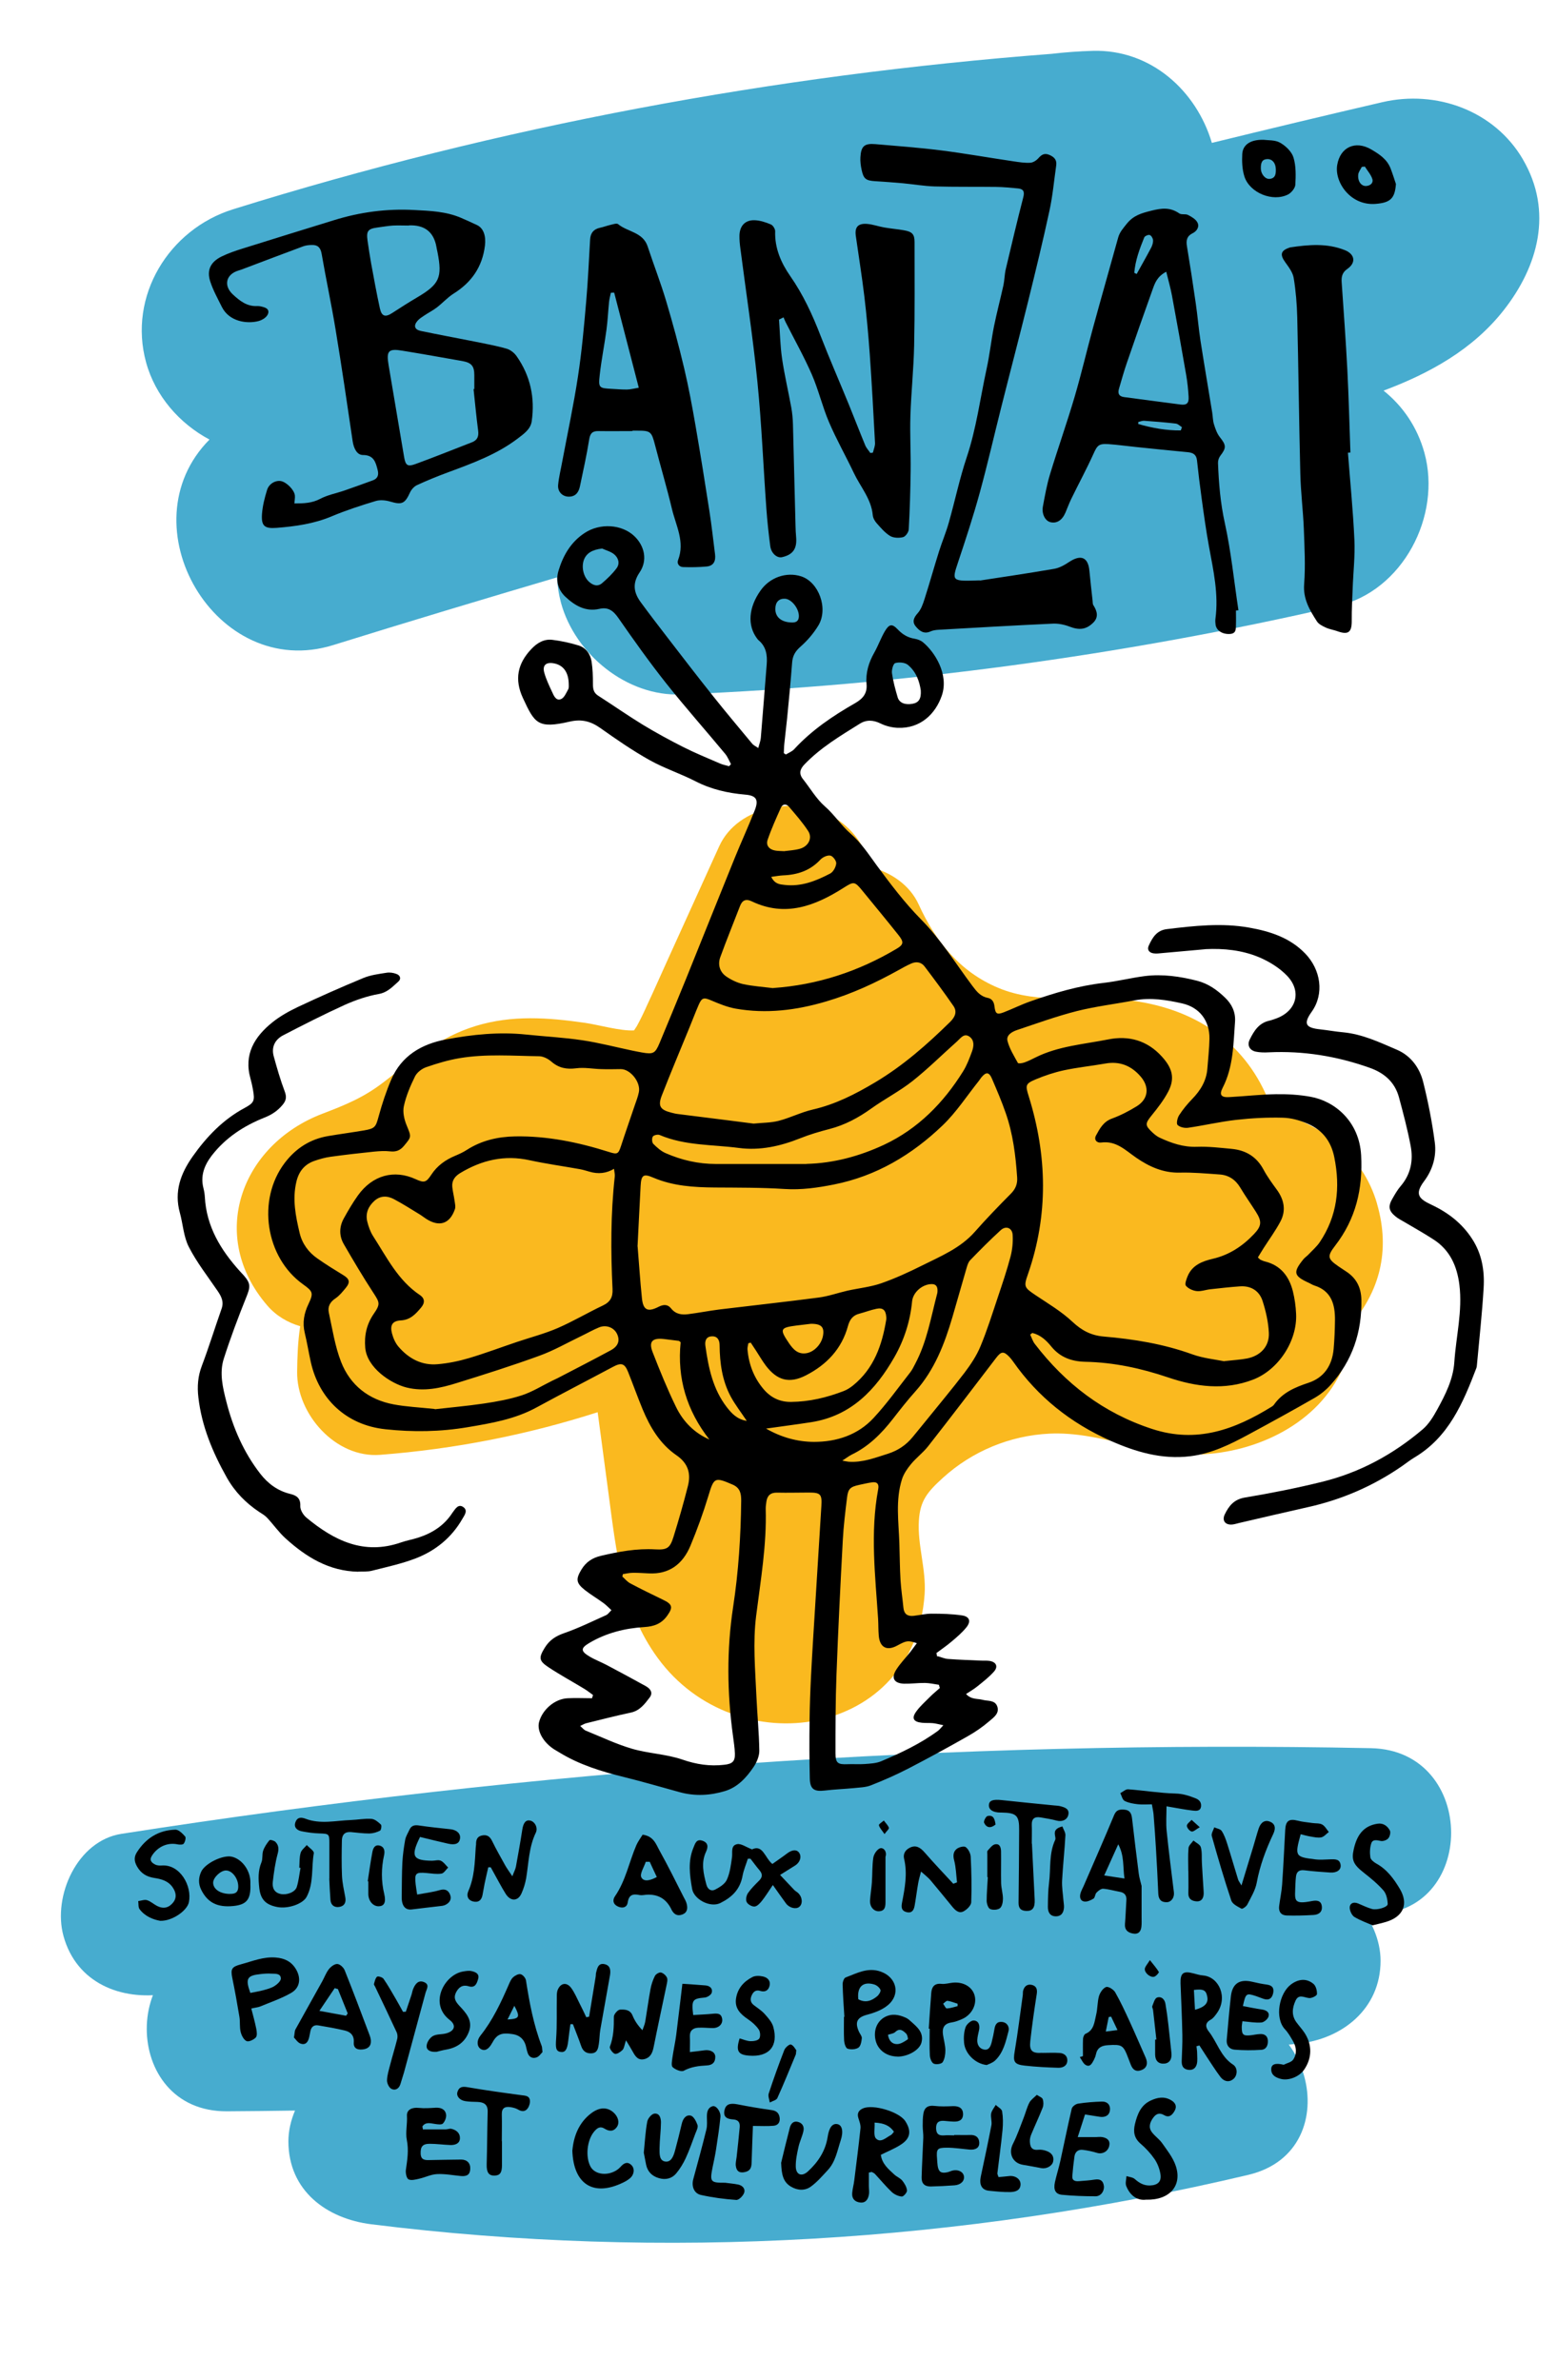 <?xml version="1.0" encoding="UTF-8"?>
<svg xmlns="http://www.w3.org/2000/svg" viewBox="0 0 187.44 286.52">
  <defs>
    <style>
      .cls-1 {
        fill: #47accf;
      }

      .cls-2 {
        fill: #fab91f;
      }
    </style>
  </defs>
  <g id="Calque_2">
    <path class="cls-1" d="M183.34,19.19c-3.44-5.88-10.43-8.4-16.93-6.89-6.85,1.59-13.69,3.23-20.52,4.9-1.85-6.26-7.33-11.27-14.32-11.08-1.69.05-3.34.17-4.96.36-33.43,2.56-66.53,8.72-98.55,18.71-7.73,2.41-12.67,10.45-10.47,18.44,1.1,4.01,4,7.35,7.63,9.28-10.19,10.28.75,29.14,14.89,24.74,8.96-2.79,17.94-5.49,26.94-8.15.06,1.01.21,2.04.49,3.08,1.69,6.16,7.92,11.28,14.46,11.01,26.58-1.09,53.09-4.66,79.01-10.64,7.89-1.82,12.55-10.87,10.47-18.44-.86-3.12-2.62-5.65-4.92-7.49,5.53-2.07,10.72-4.93,14.44-9.65,4.19-5.32,5.99-11.93,2.34-18.17Z"/>
    <path class="cls-1" d="M165.06,210.43c-50.37-1.02-100.67,2.54-150.44,10.31-5.34.83-8.29,7.51-6.98,12.29,1.56,5.69,6.94,7.81,12.29,6.98,47.98-7.49,96.58-10.58,145.12-9.6,12.86.26,12.86-19.72,0-19.98Z"/>
    <path class="cls-1" d="M156.21,226.03c-42.93,4.29-85.72,7.87-128.89,8.13-12.86.08-12.88,20.06,0,19.98,43.17-.26,85.96-3.84,128.89-8.13,5.37-.54,9.99-4.21,9.99-9.99,0-4.99-4.59-10.53-9.99-9.99Z"/>
    <path class="cls-1" d="M144.96,242.52c-32.87,7.79-66.74,9.42-100.25,5.24-5.36-.67-9.99,5.07-9.99,9.99,0,5.96,4.61,9.32,9.99,9.99,35.24,4.39,71.02,2.23,105.57-5.95,12.51-2.96,7.21-22.24-5.31-19.27Z"/>
    <path class="cls-2" d="M165.78,144.9c-1.78-6.15-6.86-9.61-12.64-11.21-.22-.7-.48-1.39-.8-2.08-3.11-6.79-9.22-10.36-16.47-11.21-5.21-.61-10.74.59-15.7-1.49-4.62-1.94-7.55-5.59-9.57-10.03-1.07-2.35-3.33-3.88-5.86-4.53-.56-2.43-2.01-4.6-4.49-6.06-4.29-2.51-11.43-1.35-13.67,3.58-2.1,4.62-4.19,9.24-6.29,13.86-.79,1.73-1.55,3.48-2.36,5.2-.39.88-.8,1.74-1.26,2.58-.13.2-.24.37-.34.52-1.6.1-4.26-.67-5.91-.91-4.46-.64-8.77-.96-13.16.38-4.34,1.33-7.52,4.03-11.05,6.74-2.43,1.87-4.55,2.73-7.42,3.83-9.81,3.76-13.81,14.74-6.61,23.08,1.07,1.24,2.46,2.05,3.96,2.49-.29,1.84-.35,3.79-.37,5.49-.06,5.09,4.64,10.41,9.99,9.99,9.06-.7,17.73-2.42,26.19-5.13.43,3.27.87,6.54,1.31,9.81.93,6.99,1.63,13.94,5.94,19.8,9.45,12.89,30.94,9.61,32.11-7.72.2-2.98-.88-5.93-.69-8.86.15-2.39,1.02-3.43,2.9-5.14,3.51-3.19,8.06-5.08,12.8-5.31,6.1-.3,11.82,2.7,17.97,2.51,7-.21,14.49-3.75,17.38-10.45.72-1.66,1.08-3.5,1.07-5.3,3.18-3.79,4.73-8.6,3.03-14.44Z"/>
  </g>
  <g id="Calque_1">
    <path d="M112.92,199.37c.4.11.8.29,1.2.32,1.31.1,2.63.14,3.95.2.36.02.73-.02,1.08.04.78.13,1.04.68.51,1.28-.6.68-1.33,1.24-2.04,1.81-.38.31-.82.56-1.32.89.64.7,1.38.53,1.99.7.63.17,1.47,0,1.76.78.31.85-.44,1.35-.94,1.78-.81.7-1.71,1.32-2.64,1.84-2.32,1.32-4.67,2.6-7.04,3.83-1.49.77-3.02,1.45-4.58,2.06-.65.26-1.41.26-2.12.34-1.15.11-2.3.15-3.45.29-1.25.15-1.76-.16-1.79-1.43-.06-2.32-.06-4.63-.03-6.95.02-1.84.09-3.68.18-5.51.15-2.91.34-5.83.52-8.74.24-3.87.48-7.74.72-11.61.09-1.42-.09-1.63-1.49-1.63-1.28,0-2.56.04-3.84.01-.79-.02-1.19.36-1.29,1.1-.04.28-.08.56-.08.83.13,4.34-.61,8.61-1.15,12.89-.41,3.25-.11,6.46.03,9.69.1,2.19.32,4.38.35,6.57,0,.66-.32,1.4-.7,1.96-.86,1.27-1.91,2.42-3.43,2.88-1.78.54-3.61.64-5.44.14-2.23-.61-4.46-1.27-6.7-1.82-2.73-.67-5.4-1.49-7.81-2.97-.2-.13-.42-.24-.62-.37-1.32-.85-2.08-2.22-1.82-3.26.39-1.52,1.9-2.82,3.45-2.89.98-.05,1.95,0,2.93,0,.04-.13.08-.26.12-.39-.35-.25-.69-.53-1.06-.75-1.43-.87-2.91-1.67-4.31-2.6-1.18-.78-1.17-1.16-.42-2.37.56-.9,1.31-1.38,2.32-1.73,1.73-.6,3.39-1.42,5.06-2.17.2-.09.34-.31.63-.59-.35-.32-.63-.62-.96-.86-.74-.54-1.54-1.01-2.26-1.58-1.05-.84-1.08-1.31-.4-2.44.55-.92,1.33-1.43,2.37-1.67,2.15-.5,4.29-.9,6.52-.77,1.44.08,1.78-.16,2.2-1.51.63-2.02,1.21-4.05,1.73-6.1.39-1.52.04-2.75-1.39-3.73-1.96-1.35-3.16-3.36-4.06-5.53-.61-1.48-1.15-2.99-1.74-4.47-.42-1.06-.82-1.17-1.83-.63-3.07,1.64-6.16,3.23-9.21,4.89-2.58,1.41-5.41,1.89-8.26,2.37-3.3.56-6.59.61-9.92.25-4.78-.51-8-3.7-8.98-8.07-.26-1.17-.45-2.36-.73-3.52-.3-1.23-.09-2.37.45-3.49.62-1.31.54-1.51-.65-2.36-4.54-3.24-5.58-10.17-2.22-14.61,1.34-1.77,3.08-2.89,5.28-3.25,1.42-.24,2.85-.43,4.27-.67,1.35-.23,1.42-.43,1.77-1.71.41-1.5.9-2.99,1.51-4.41,1.23-2.87,3.65-4.28,6.58-4.83,3.19-.6,6.41-.93,9.66-.59,2.26.24,4.54.35,6.78.69,2.01.3,3.99.82,5.99,1.24.39.08.78.16,1.18.23,1.35.24,1.59.11,2.11-1.13,1.07-2.58,2.15-5.17,3.2-7.76,1.96-4.85,3.9-9.72,5.87-14.57.77-1.89,1.62-3.74,2.37-5.64.53-1.32.23-1.83-1.13-1.94-2.09-.18-4.08-.63-5.97-1.6-1.81-.93-3.78-1.57-5.55-2.56-2.05-1.15-3.99-2.49-5.91-3.85-1.16-.82-2.26-1.11-3.69-.78-3.85.89-4.22.22-5.63-2.82-1.06-2.27-.65-4.17,1.01-5.92.7-.74,1.53-1.23,2.54-1.1,1.06.13,2.12.36,3.13.67.9.28,1.44,1.04,1.58,1.96.13.86.16,1.74.16,2.62,0,.59.04,1.08.6,1.45,1.81,1.16,3.58,2.4,5.41,3.52,1.57.95,3.18,1.83,4.82,2.66,1.46.74,2.98,1.36,4.48,2.01.34.15.72.21,1.08.32.08-.08.15-.17.23-.25-.23-.42-.4-.88-.7-1.24-2.35-2.83-4.79-5.58-7.08-8.46-2.03-2.56-3.93-5.23-5.79-7.91-.61-.87-1.22-1.32-2.27-1.08-1.68.38-2.97-.4-4.11-1.47-.88-.83-1.16-1.95-.82-3.1.55-1.84,1.48-3.46,3.13-4.55,1.86-1.24,4.5-1.07,6.01.37,1.23,1.18,1.61,2.91.63,4.36-.91,1.34-.7,2.46.15,3.61,1.04,1.42,2.11,2.81,3.18,4.2,1.83,2.37,3.65,4.75,5.52,7.09,1.54,1.94,3.14,3.83,4.72,5.74.14.17.37.26.71.5.13-.49.28-.85.31-1.22.25-2.95.47-5.9.71-8.85.09-1.13-.07-2.16-1.01-2.93-.06-.05-.1-.12-.15-.18-1.19-1.58-1.03-3.74.43-5.79,1.11-1.57,3.1-2.26,4.86-1.7,2.14.68,3.32,3.88,2.09,5.92-.57.94-1.32,1.82-2.15,2.55-.63.55-.95,1.1-1.01,1.92-.17,2.23-.38,4.46-.6,6.68-.1,1.03-.24,2.06-.34,3.1-.04.37-.04.75-.06,1.12.08.05.17.11.25.16.34-.21.75-.36,1.01-.65,2.11-2.29,4.66-4.01,7.34-5.54.92-.53,1.46-1.17,1.36-2.29-.12-1.36.26-2.6.93-3.78.47-.83.79-1.75,1.27-2.57.53-.89.88-.94,1.56-.22.58.61,1.22.99,2.05,1.12.34.06.72.2.98.42,1.4,1.15,3.15,3.85,2.27,6.42-.76,2.21-2.58,3.99-5.31,3.88-.69-.03-1.43-.21-2.06-.52-.88-.43-1.7-.48-2.51.03-2.34,1.46-4.71,2.87-6.65,4.89-.56.58-.7,1.13-.17,1.79.87,1.1,1.59,2.36,2.62,3.26,1.15,1,1.96,2.3,3.05,3.24,1.33,1.15,2.2,2.51,3.19,3.86,1.66,2.25,3.36,4.5,5.32,6.49,2.41,2.44,4.18,5.32,6.2,8.02.49.65.96,1.27,1.83,1.44.53.1.77.48.83,1.03.11.91.3,1.03,1.13.71,1.08-.42,2.12-.94,3.21-1.32,2.87-1.01,5.77-1.87,8.82-2.22,1.66-.19,3.3-.61,4.96-.82,2.12-.26,4.22.04,6.29.57,1.32.34,2.39,1.1,3.35,2.03.82.78,1.28,1.75,1.2,2.9-.2,2.7-.2,5.44-1.49,7.95-.44.85-.18,1.18.79,1.12,1.88-.1,3.75-.32,5.62-.35,1.39-.02,2.8.06,4.17.31,2.88.51,5.86,2.93,6.09,7.03.22,4.06-.64,7.68-3.14,10.91-.98,1.27-.89,1.58.42,2.48.3.2.6.4.9.6,1.24.8,1.82,1.92,1.85,3.42.07,3.89-1.08,7.33-3.69,10.23-.55.61-1.22,1.16-1.93,1.57-2.63,1.51-5.29,2.97-7.96,4.41-2.22,1.2-4.47,2.31-7.03,2.62-3.43.42-6.59-.53-9.65-1.89-4.73-2.11-8.67-5.23-11.66-9.5-.14-.2-.29-.39-.45-.56-.69-.72-.99-.69-1.6.11-2.72,3.56-5.43,7.12-8.19,10.64-.61.78-1.44,1.39-2.07,2.16-.44.53-.86,1.15-1.07,1.79-.81,2.54-.4,5.15-.32,7.74.05,1.48.05,2.96.14,4.43.07,1.11.24,2.22.35,3.33.08.76.51,1.04,1.23.96.72-.08,1.43-.26,2.14-.26,1.23,0,2.47.03,3.69.21.92.14,1.1.73.5,1.46-.5.61-1.11,1.14-1.72,1.65-.59.51-1.24.95-1.87,1.42.03.14.06.28.09.41ZM76.76,150.04c.17,2.02.3,4.13.52,6.24.15,1.43.7,1.69,2.01,1.02.59-.3,1.1-.31,1.5.2.55.69,1.27.79,2.05.69,1.27-.16,2.52-.41,3.79-.57,3.96-.48,7.94-.91,11.9-1.43,1.18-.15,2.32-.56,3.49-.83,1.36-.3,2.77-.44,4.07-.89,1.69-.59,3.34-1.35,4.94-2.15,2.24-1.12,4.59-2.08,6.32-4.04,1.4-1.59,2.87-3.11,4.36-4.61.55-.56.79-1.16.74-1.93-.18-2.64-.5-5.26-1.38-7.77-.48-1.4-1.07-2.76-1.65-4.12-.35-.82-.71-.85-1.28-.16-.1.12-.18.26-.28.39-1.45,1.81-2.72,3.79-4.38,5.38-3.69,3.54-7.99,6.11-13.09,7.12-1.96.39-3.91.67-5.94.54-2.79-.18-5.59-.16-8.38-.18-2.53-.02-5.03-.17-7.41-1.18-1.2-.52-1.47-.33-1.54,1-.13,2.39-.24,4.79-.37,7.28ZM147.39,163.84c1.16-.13,1.96-.17,2.74-.32,1.62-.32,2.7-1.46,2.62-3.09-.06-1.29-.36-2.61-.76-3.85-.4-1.21-1.4-1.83-2.71-1.74-1.19.08-2.38.22-3.57.35-.56.06-1.12.28-1.65.22-.46-.05-1.01-.3-1.29-.64-.17-.21.06-.8.21-1.17.56-1.32,1.75-1.78,3.03-2.08,1.98-.46,3.59-1.53,4.96-2.98.91-.96.96-1.51.23-2.66-.62-.98-1.29-1.92-1.88-2.91-.58-.97-1.4-1.53-2.52-1.6-1.59-.11-3.19-.26-4.78-.22-1.99.05-3.69-.73-5.23-1.79-1.32-.91-2.42-2.08-4.24-1.83-.49.07-.9-.33-.6-.86.45-.83.89-1.66,1.92-2.03,1.04-.38,2.04-.9,2.98-1.48,1.4-.87,1.55-2.31.48-3.56-1.13-1.32-2.52-1.89-4.27-1.58-1.65.29-3.33.46-4.97.81-1.16.25-2.3.63-3.4,1.09-1.26.53-1.26.71-.85,2.03,2.23,7.15,2.39,14.29-.09,21.42-.53,1.51-.45,1.61.9,2.52,1.52,1.02,3.13,1.97,4.45,3.21,1.12,1.05,2.25,1.65,3.77,1.78,3.63.31,7.2.89,10.66,2.14,1.33.48,2.79.62,3.87.84ZM52.36,169.63c1.72-.2,3.83-.38,5.92-.69,1.54-.23,3.09-.51,4.56-.99,1.27-.42,2.44-1.16,3.66-1.76.22-.11.44-.2.65-.31,2.13-1.11,4.26-2.2,6.37-3.34.92-.5,1.14-1.18.76-1.98-.36-.76-1.29-1.13-2.14-.79-.74.3-1.43.7-2.16,1.05-1.69.81-3.33,1.76-5.09,2.39-3.27,1.19-6.59,2.24-9.91,3.27-1.95.61-3.94,1.05-6.02.54-1.94-.48-4.79-2.4-4.99-4.79-.13-1.5.17-2.84,1.03-4.09.82-1.18.7-1.37-.07-2.55-1.24-1.9-2.4-3.86-3.54-5.83-.58-1-.56-2.09,0-3.1.52-.94,1.07-1.88,1.69-2.75,1.77-2.48,4.4-3.15,6.96-1.97,1.03.47,1.27.4,1.89-.55.71-1.08,1.7-1.78,2.87-2.27.48-.2.96-.42,1.39-.7,1.77-1.14,3.73-1.59,5.81-1.63,3.88-.07,7.63.71,11.3,1.87,1.02.33,1.14.26,1.46-.71.53-1.63,1.1-3.25,1.65-4.88.18-.53.39-1.05.5-1.6.25-1.2-1.03-2.8-2.19-2.78-.79.01-1.59.03-2.38,0-.99-.03-2-.23-2.97-.1-1.16.15-2.1-.03-2.99-.8-.39-.34-.97-.64-1.47-.65-3.19-.04-6.4-.3-9.57.23-1.37.23-2.72.63-4.04,1.09-.52.18-1.1.63-1.34,1.11-.56,1.14-1.07,2.33-1.34,3.57-.16.72.04,1.6.33,2.31.58,1.42.61,1.36-.32,2.48-.47.56-.96.74-1.67.66-.63-.07-1.28-.03-1.91.03-1.75.18-3.5.38-5.24.62-.67.09-1.33.28-1.97.5-1.19.42-1.87,1.27-2.16,2.51-.5,2.1-.09,4.13.39,6.16.31,1.3,1.07,2.33,2.15,3.08,1.01.71,2.06,1.36,3.11,2,.74.45.86.85.3,1.53-.38.46-.77.95-1.25,1.27-.67.44-.95,1.02-.79,1.73.43,1.99.74,4.04,1.47,5.91,1.1,2.82,3.33,4.56,6.34,5.12,1.49.28,3.01.35,4.93.55ZM73.94,140.68q-1.38.84-3,.35c-.38-.11-.77-.23-1.16-.3-2.01-.36-4.03-.64-6.02-1.07-3.03-.67-5.77-.02-8.37,1.55-.65.4-1.01.91-.94,1.66.05.55.2,1.1.27,1.65.05.35.15.74.04,1.04-.61,1.77-1.88,2.17-3.46,1.15-.27-.17-.52-.38-.79-.54-1.02-.62-2.03-1.27-3.09-1.83-.79-.42-1.63-.44-2.35.21-.74.67-1.09,1.5-.86,2.48.15.61.37,1.24.71,1.77,1.64,2.54,2.99,5.32,5.62,7.08.63.42.62.97.14,1.53-.65.77-1.28,1.47-2.44,1.53-1.01.06-1.31.58-1.05,1.57.15.56.4,1.15.78,1.59,1.23,1.44,2.82,2.29,4.74,2.11,1.26-.11,2.53-.37,3.74-.73,1.95-.58,3.86-1.3,5.79-1.95,1.63-.55,3.3-.98,4.88-1.66,1.87-.81,3.63-1.86,5.47-2.73.9-.43,1.2-1.03,1.15-1.99-.22-4.52-.23-9.03.27-13.54.03-.25-.05-.52-.09-.93ZM124.29,160.44l-.27.21c.18.37.3.78.54,1.1,3.69,4.81,8.26,8.33,14.12,10.25,5.39,1.77,9.96.08,14.42-2.68.1-.06.2-.14.27-.24,1.02-1.45,2.52-2.09,4.15-2.63,1.9-.63,2.85-2.11,3.03-4.07.1-1.15.15-2.31.16-3.47.02-1.87-.41-3.51-2.47-4.17-.23-.07-.43-.21-.65-.31-1.86-.84-1.96-1.27-.68-2.85.17-.21.42-.37.61-.57.46-.49.99-.94,1.36-1.49,2.11-3.14,2.49-6.57,1.75-10.22-.39-1.94-1.45-3.29-3.2-4.04-.94-.4-1.99-.7-3-.72-1.87-.05-3.76.05-5.62.26-1.94.22-3.85.67-5.78.95-.41.06-.99-.06-1.27-.34-.17-.17-.02-.85.19-1.17.45-.7.99-1.35,1.57-1.95,1.01-1.04,1.72-2.2,1.83-3.68.09-1.19.23-2.39.25-3.58.03-2.14-1.17-3.77-3.29-4.25-1.87-.42-3.77-.73-5.71-.37-2.32.44-4.67.72-6.95,1.29-2.44.62-4.81,1.48-7.2,2.28-.6.2-1.35.61-1.16,1.33.24.93.78,1.79,1.25,2.64.05.1.53.03.78-.06.45-.16.88-.37,1.31-.59,2.77-1.39,5.85-1.6,8.81-2.19,2.42-.48,4.66.11,6.43,2.07,1.24,1.36,1.62,2.59.76,4.23-.53,1.01-1.25,1.94-1.98,2.84-.8.99-.84,1.2.08,2.06.26.24.55.48.87.63,1.42.66,2.86,1.16,4.49,1.1,1.39-.05,2.79.12,4.18.25,1.7.16,3.01.94,3.84,2.5.45.84,1.02,1.62,1.59,2.4.88,1.2,1.15,2.5.45,3.83-.59,1.12-1.35,2.15-2.04,3.23-.24.37-.46.76-.68,1.11.2.18.25.25.32.28.18.08.37.17.56.21,1.88.47,2.88,1.8,3.33,3.57.22.89.35,1.81.39,2.72.16,3.27-2.13,6.76-5.19,7.93-3.44,1.32-6.88.86-10.22-.27-3.25-1.1-6.54-1.81-9.96-1.88-1.64-.04-3.03-.52-4.11-1.85-.59-.73-1.3-1.39-2.27-1.62ZM90.73,135.25c1.06-.11,2.08-.09,3.03-.34,1.38-.36,2.69-1.03,4.08-1.35,2.73-.63,5.12-1.85,7.52-3.28,3.37-2.01,6.25-4.55,9.02-7.27.57-.56.89-1.21.4-1.92-1.11-1.61-2.28-3.18-3.46-4.74-.41-.55-1.01-.64-1.62-.37-.51.22-1,.5-1.49.77-2.8,1.56-5.67,2.89-8.77,3.8-3.59,1.06-7.19,1.51-10.88.86-1-.18-1.98-.58-2.92-.98-.91-.39-1.15-.37-1.55.57-.38.88-.72,1.78-1.08,2.66-1.12,2.74-2.27,5.46-3.34,8.21-.49,1.27-.19,1.72,1.14,2.06.27.07.54.14.82.17,1.94.25,3.88.48,5.82.73,1.11.14,2.21.29,3.27.42ZM69.83,207.74c.29.25.46.49.69.58,1.85.75,3.66,1.62,5.57,2.18,1.99.58,4.14.64,6.08,1.31,1.68.58,3.29.82,5.02.62.95-.11,1.31-.38,1.28-1.34-.02-.72-.14-1.43-.23-2.14-.71-5.18-.77-10.37.02-15.53.65-4.24.92-8.5.97-12.78,0-.84-.11-1.54-1.04-1.94-2.16-.93-2.24-.87-2.92,1.39-.61,2.02-1.34,4.02-2.15,5.97-.91,2.18-2.52,3.46-5.02,3.33-.64-.03-1.28-.08-1.92-.07-.4,0-.79.1-1.19.16-.02.1-.05.19-.07.29.31.28.59.63.95.82,1.3.69,2.63,1.34,3.96,1.98,1.13.54,1.2.91.51,1.89-.69.99-1.61,1.32-2.75,1.39-2.34.14-4.58.7-6.62,1.9-1.07.63-1.1.99-.01,1.64.65.39,1.37.66,2.04,1.01,1.59.84,3.17,1.69,4.74,2.56.53.3.92.77.47,1.37-.6.79-1.19,1.59-2.28,1.82-1.8.38-3.57.84-5.36,1.28-.21.05-.4.18-.73.33ZM110.37,197.79c-1.08-.35-1.23-.32-2.36.29-1.24.68-2.1.23-2.22-1.19-.06-.68-.04-1.36-.08-2.04-.34-5.18-.96-10.35,0-15.53,0-.04.01-.08.02-.12.1-.58-.15-.85-.73-.77-.51.07-1.02.19-1.53.3-1.11.24-1.37.46-1.5,1.55-.21,1.71-.42,3.42-.51,5.13-.29,5.39-.56,10.78-.76,16.17-.12,3.15-.12,6.31-.12,9.46,0,1.19.29,1.37,1.46,1.32.68-.03,1.36.03,2.04-.02.67-.05,1.39-.08,1.99-.33,2.39-1.01,4.74-2.12,6.85-3.67.18-.13.31-.32.65-.67-.55-.11-.91-.22-1.27-.25-.44-.04-.88,0-1.32-.05-1-.1-1.26-.53-.7-1.32.47-.67,1.11-1.22,1.69-1.81.37-.37.78-.7,1.17-1.05-.04-.13-.08-.26-.11-.39-.56-.08-1.12-.21-1.68-.22-.84-.01-1.68.11-2.51.09-1.22-.04-1.59-.69-.93-1.71.47-.73,1.09-1.37,1.64-2.06.28-.36.54-.73.84-1.13ZM93.07,118.93c5.34-.37,10.3-2,14.89-4.74.84-.5.86-.81.2-1.64-1.44-1.81-2.92-3.59-4.38-5.38-.9-1.11-1.03-1.06-2.23-.3-3.42,2.17-7,3.56-11.04,1.63-.68-.33-1.14-.17-1.42.55-.79,2.05-1.62,4.08-2.37,6.14-.34.91-.08,1.8.71,2.35.61.42,1.33.76,2.04.92,1.16.25,2.37.33,3.59.48ZM97.08,140.1c3.28-.08,6.4-.93,9.34-2.3,4.09-1.92,7.16-5.04,9.53-8.85.46-.74.77-1.58,1.07-2.4.22-.61.3-1.33-.3-1.76-.67-.48-1.08.19-1.51.57-1.79,1.59-3.49,3.29-5.36,4.77-1.56,1.23-3.35,2.15-4.97,3.31-1.55,1.11-3.17,1.98-5.02,2.46-1.2.31-2.39.66-3.54,1.12-2.38.95-4.84,1.5-7.38,1.16-3.19-.42-6.48-.26-9.53-1.56-.22-.09-.7.01-.82.19-.13.2-.11.7.05.87.44.44.94.89,1.5,1.13,1.92.84,3.94,1.3,6.05,1.3,3.63,0,7.26,0,10.89,0ZM101.41,175.82c.39.07.57.11.75.13,1.64.12,3.14-.46,4.67-.94,1.24-.39,2.23-1.04,3.04-2.03.5-.62,1.02-1.23,1.52-1.86,1.58-1.96,3.2-3.89,4.73-5.89.74-.98,1.44-2.03,1.91-3.16.8-1.92,1.42-3.91,2.08-5.88.55-1.63,1.1-3.26,1.54-4.92.22-.84.31-1.74.26-2.6-.04-.87-.81-1.17-1.44-.59-1.27,1.16-2.48,2.38-3.68,3.62-.23.24-.34.63-.44.97-.57,1.95-1.12,3.91-1.69,5.86-.95,3.24-2.15,6.36-4.45,8.94-.96,1.07-1.85,2.21-2.73,3.34-1.37,1.76-2.91,3.3-4.94,4.28-.34.17-.64.41-1.14.73ZM90.39,161.61c-.1.03-.2.05-.3.08-.04.26-.13.52-.1.78.16,1.8.79,3.42,1.98,4.8.86.99,1.95,1.5,3.27,1.48,2.19-.02,4.28-.52,6.31-1.3.4-.15.79-.4,1.13-.67,2.53-2.04,3.51-4.87,4.01-7.93.02-.12.02-.24,0-.36-.06-.79-.41-1.11-1.17-.95-.7.14-1.38.41-2.07.59-.79.2-1.16.72-1.37,1.49-.75,2.76-2.58,4.66-5.05,5.93-2.01,1.03-3.47.62-4.83-1.16-.43-.57-.79-1.2-1.18-1.8-.21-.32-.42-.65-.64-.97ZM92.22,171.96c1.8,1.04,3.77,1.6,5.79,1.6,2.71,0,5.26-.83,7.15-2.87,1.6-1.72,2.97-3.65,4.42-5.5.24-.31.42-.68.6-1.03,1.41-2.65,1.89-5.59,2.64-8.44.04-.15.05-.32.04-.48-.03-.5-.3-.7-.79-.67-1.08.06-2.17,1-2.27,2.1-.23,2.39-.96,4.64-2.13,6.69-2.25,3.94-5.22,7.08-10.01,7.83-1.81.28-3.62.51-5.43.77ZM85.41,173.29c-2.73-3.48-3.91-7.38-3.47-11.72-.11-.08-.16-.16-.23-.17-.59-.08-1.18-.15-1.78-.22-1.41-.16-1.86.31-1.36,1.59.87,2.23,1.77,4.45,2.82,6.6.85,1.74,2.18,3.11,4.02,3.91ZM94.45,102.45c.51-.07,1.2-.1,1.84-.28,1.04-.29,1.55-1.3,1-2.14-.67-1.03-1.5-1.97-2.3-2.91-.31-.37-.77-.38-.98.1-.57,1.27-1.15,2.55-1.6,3.87-.23.66.18,1.16.9,1.29.31.06.64.05,1.13.08ZM89.89,171.02c-.72-1.08-1.41-1.96-1.93-2.93-1.02-1.91-1.31-4.01-1.33-6.15,0-.62-.25-1.14-.98-1.08-.68.05-.81.6-.73,1.15.37,2.63.9,5.21,2.58,7.38.58.74,1.22,1.45,2.38,1.64ZM72.48,66.03c-1.15.13-1.87.54-2.18,1.34-.33.87-.07,2.03.59,2.64.49.45,1.06.65,1.6.18.63-.54,1.24-1.12,1.73-1.78.44-.58.23-1.27-.3-1.7-.41-.33-.96-.46-1.45-.69ZM110.85,83.11c-.15-1.03-.53-2.25-1.57-3.09-.35-.28-1.06-.34-1.51-.2-.24.07-.44.81-.39,1.21.14.98.4,1.94.68,2.89.2.69.88.95,1.77.8.77-.13,1.08-.59,1.02-1.61ZM97.6,159.35c-.42.05-1.05.12-1.68.2-2.02.26-2.09.43-.94,2.13.52.76,1.1,1.39,2.14,1.2.91-.17,1.76-1.07,1.95-2.06.2-1.05-.17-1.49-1.46-1.47ZM92.84,105.54c.44.9,1.05.91,1.63.98,1.99.23,3.77-.48,5.47-1.37.37-.19.69-.78.73-1.22.03-.31-.41-.89-.71-.94-.37-.07-.92.19-1.2.49-1.23,1.32-2.75,1.82-4.49,1.89-.42.02-.83.1-1.43.18ZM68.47,82.4c-.01-1.49-.66-2.36-1.83-2.56-.91-.16-1.36.25-1.12,1.12.22.8.59,1.57.94,2.32.21.46.47,1.12,1.08.87.39-.16.62-.74.86-1.17.11-.19.06-.47.07-.58ZM93.34,73.28c-.02,1.02.76,1.65,2.05,1.65.47,0,.75-.19.78-.69.06-.94-.87-2.14-1.68-2.17-.72-.03-1.14.4-1.15,1.2Z"/>
    <path d="M35.41,60.6c1.16,0,2.14-.03,3.13-.55.9-.48,1.96-.67,2.94-1.01,1.13-.39,2.25-.8,3.38-1.21.59-.21.76-.62.61-1.23-.24-.97-.47-1.83-1.78-1.83-.72,0-1.11-.8-1.24-1.69-.66-4.49-1.32-8.99-2.06-13.47-.5-3.03-1.15-6.04-1.67-9.06-.13-.74-.46-1.08-1.16-1.06-.35,0-.73.04-1.06.16-2.42.9-4.84,1.82-7.25,2.73-.19.07-.37.14-.56.19-1.49.46-1.81,1.81-.65,2.88.83.77,1.7,1.46,2.94,1.39.27-.01.56.07.82.15.59.18.63.63.33,1.03-.22.29-.62.52-.98.62-1.37.37-3.55.11-4.45-1.71-.49-.99-1.04-1.98-1.38-3.02-.46-1.39.02-2.38,1.37-3.04.78-.38,1.62-.67,2.45-.93,3.68-1.16,7.37-2.29,11.05-3.43,3.15-.98,6.35-1.41,9.68-1.23,1.93.1,3.81.17,5.6.93.66.28,1.31.58,1.95.88.79.37,1.1,1.31.96,2.47-.31,2.56-1.61,4.43-3.77,5.78-.73.46-1.33,1.14-2.02,1.67-.47.36-1.01.63-1.5.96-.3.2-.61.39-.84.66-.49.58-.34,1.05.42,1.21,2.11.44,4.23.83,6.34,1.25,1.33.27,2.67.51,3.97.88.46.13.93.5,1.21.9,1.66,2.36,2.23,5.01,1.82,7.85-.14.96-.96,1.51-1.7,2.08-2.52,1.91-5.45,2.97-8.36,4.05-1.27.47-2.53.98-3.76,1.55-.34.16-.67.53-.83.88-.62,1.36-.98,1.51-2.4,1.09-.54-.16-1.21-.22-1.74-.06-1.79.54-3.57,1.12-5.29,1.84-2.13.9-4.36,1.21-6.63,1.39-1.45.11-1.86-.22-1.76-1.66.07-.98.32-1.96.61-2.9.24-.77,1.03-1.19,1.68-1.07.67.13,1.6,1.06,1.67,1.73.03.27-.03.55-.06.97ZM57.02,46.83s.05,0,.08,0c0-.56,0-1.12,0-1.67,0-1.1-.34-1.5-1.44-1.7-2.39-.42-4.78-.85-7.18-1.24-1.72-.29-1.99,0-1.7,1.72.62,3.69,1.25,7.38,1.87,11.08.17.99.4,1.19,1.36.84,2.28-.83,4.53-1.74,6.8-2.62.68-.26.84-.73.75-1.42-.22-1.66-.37-3.32-.55-4.98ZM49.23,27.15c-.64,0-1.28-.03-1.92,0-.64.04-1.27.16-1.9.24-1.12.15-1.33.43-1.16,1.6.13.91.27,1.82.43,2.72.33,1.8.66,3.61,1.05,5.4.22,1,.67,1.11,1.53.54.97-.63,1.94-1.25,2.94-1.84,2.7-1.59,3.07-2.39,2.47-5.45-.04-.2-.09-.39-.12-.59q-.47-2.76-3.33-2.64Z"/>
    <path d="M93.78,38.45c.12,1.57.14,3.16.37,4.72.29,1.97.75,3.92,1.11,5.89.12.67.18,1.35.2,2.03.11,4.07.21,8.15.31,12.22.01.44.03.88.07,1.32.13,1.41-.37,2.14-1.7,2.44-.59.13-1.29-.45-1.41-1.32-.2-1.5-.36-3.01-.47-4.52-.37-5.1-.57-10.21-1.08-15.29-.54-5.36-1.36-10.69-2.05-16.04-.07-.51-.12-1.03-.11-1.55.03-1.18.7-1.89,1.86-1.84.65.03,1.32.25,1.93.51.25.11.52.55.51.82-.07,2.02.71,3.8,1.8,5.37,1.57,2.25,2.69,4.68,3.67,7.22,1.08,2.79,2.28,5.52,3.41,8.29.66,1.62,1.29,3.26,1.96,4.88.14.34.41.62.62.93.1-.02.21-.03.31-.05.09-.39.27-.79.25-1.17-.19-3.55-.38-7.09-.63-10.64-.17-2.35-.38-4.7-.66-7.04-.29-2.41-.68-4.81-1.02-7.22-.15-1.05.24-1.53,1.32-1.46.71.05,1.4.31,2.1.43.79.14,1.59.2,2.37.34.99.17,1.28.47,1.28,1.41,0,4.16.04,8.31-.05,12.47-.06,2.83-.36,5.65-.45,8.48-.07,2.19.06,4.39.03,6.59-.03,2.35-.1,4.71-.23,7.06-.02.34-.39.86-.69.93-.49.12-1.15.1-1.56-.15-.62-.38-1.12-.98-1.62-1.54-.23-.26-.43-.62-.46-.96-.18-1.96-1.49-3.41-2.28-5.08-.97-2.05-2.1-4.03-2.99-6.12-.8-1.87-1.26-3.88-2.07-5.74-.94-2.15-2.1-4.21-3.16-6.31-.09-.18-.16-.37-.24-.56l-.55.27Z"/>
    <path d="M148.79,73.49c0,.56.02,1.12,0,1.68-.02.5.07,1.09-.72,1.14-.88.06-1.62-.39-1.73-1.1-.03-.24-.05-.48-.02-.72.4-2.95-.24-5.8-.77-8.67-.36-1.96-.63-3.93-.9-5.91-.21-1.5-.39-3-.55-4.5-.08-.71-.49-.92-1.12-.98-2.07-.19-4.13-.41-6.19-.62-1.11-.11-2.22-.27-3.34-.35-1.2-.08-1.36.16-1.84,1.23-.82,1.81-1.77,3.56-2.64,5.35-.26.54-.47,1.1-.7,1.65-.4.94-1.06,1.36-1.83,1.16-.62-.16-1.06-1-.89-1.89.24-1.29.47-2.6.85-3.85.95-3.13,2.05-6.22,2.97-9.35.81-2.75,1.46-5.56,2.22-8.33.99-3.62,2.02-7.22,3.02-10.83.18-.66.61-1.13,1.03-1.66.82-1.02,1.77-1.28,2.97-1.58,1.27-.32,2.27-.42,3.36.33.26.18.74.03,1.04.18.43.22.92.5,1.13.89.29.51-.04,1.05-.54,1.3-.72.35-.83.86-.71,1.58.38,2.28.73,4.57,1.06,6.86.22,1.5.34,3.01.57,4.51.45,2.88.94,5.75,1.41,8.63.08.47.07.97.21,1.42.17.55.37,1.13.72,1.57.76.96.79,1.27.05,2.23-.18.23-.29.58-.28.87.09,2.43.29,4.82.82,7.23.76,3.45,1.11,7,1.64,10.5l-.27.03ZM140.4,32.71c-1.12.58-1.38,1.4-1.66,2.18-1.05,2.93-2.08,5.86-3.09,8.81-.35,1.02-.64,2.06-.94,3.09-.17.56-.02.93.63,1.01,2.26.29,4.51.61,6.76.89.77.1,1.04-.15.99-.94-.05-.87-.14-1.75-.29-2.61-.55-3.19-1.12-6.37-1.71-9.55-.17-.92-.43-1.82-.69-2.88ZM136.55,32.84c.1.05.19.09.29.14.58-1.05,1.18-2.1,1.74-3.16.14-.27.25-.61.23-.91-.01-.22-.21-.56-.4-.62-.18-.06-.59.12-.66.29-.56,1.38-1.08,2.78-1.2,4.27ZM142.15,51.81c.05-.13.1-.26.14-.39-.25-.15-.48-.4-.74-.43-1.26-.15-2.52-.25-3.79-.34-.24-.02-.49.09-.73.15,0,.08,0,.16,0,.24,1.67.48,3.37.79,5.11.77Z"/>
    <path d="M117.97,69.88c2.32-.36,5.64-.84,8.94-1.41.64-.11,1.27-.47,1.82-.84,1.41-.92,2.27-.55,2.42,1.09.11,1.19.25,2.38.38,3.57.02.2,0,.43.11.58.44.7.64,1.41-.02,2.07-.86.86-1.71.93-2.85.49-.65-.25-1.39-.4-2.07-.36-4.59.21-9.18.48-13.76.74-.31.02-.65.07-.93.2-.8.36-1.34-.09-1.77-.61-.44-.53-.26-1.04.23-1.58.41-.45.64-1.11.83-1.71.61-1.9,1.14-3.82,1.74-5.72.37-1.18.86-2.32,1.19-3.51.74-2.61,1.29-5.27,2.15-7.84,1.16-3.47,1.62-7.08,2.39-10.63.37-1.67.55-3.39.88-5.07.34-1.68.78-3.34,1.15-5.01.13-.62.13-1.27.27-1.89.69-2.9,1.37-5.81,2.12-8.7.18-.7,0-1-.65-1.06-.87-.08-1.75-.17-2.63-.18-2.47-.03-4.94.01-7.41-.06-1.27-.04-2.53-.26-3.8-.38-1.11-.1-2.23-.18-3.34-.25-1.11-.07-1.4-.27-1.63-1.35-.11-.5-.18-1.03-.15-1.53.08-1.35.49-1.69,1.81-1.58,2.63.23,5.26.42,7.87.75,2.93.37,5.83.89,8.75,1.32.67.1,1.35.21,2.02.17.34-.02.73-.27.97-.54.39-.44.74-.66,1.34-.4.6.26.91.62.81,1.28-.26,1.81-.42,3.64-.81,5.43-.78,3.63-1.66,7.23-2.55,10.84-1.06,4.3-2.19,8.58-3.27,12.88-.86,3.41-1.64,6.83-2.57,10.22-.77,2.81-1.68,5.58-2.6,8.34-.78,2.34-.82,2.34,2.61,2.22Z"/>
    <path d="M145.08,114.26c-1.71.16-3.42.31-5.12.46-.36.03-.72.09-1.07.04-.53-.07-.83-.42-.6-.93.44-.95.94-1.84,2.18-1.99,3.3-.4,6.62-.77,9.92-.18,2.49.44,4.89,1.2,6.74,3.12,1.87,1.94,2.33,4.84.77,7.02-1.07,1.5-.65,1.93,1.07,2.11.91.1,1.82.27,2.73.35,2.32.22,4.39,1.21,6.47,2.1,1.67.72,2.73,2.16,3.16,3.88.6,2.4,1.08,4.84,1.4,7.29.22,1.65-.26,3.28-1.28,4.64-1.22,1.62-.59,2.16.9,2.86,1.98.93,3.67,2.23,4.88,4.11,1.17,1.8,1.5,3.81,1.38,5.86-.18,3.11-.53,6.21-.81,9.31-.01.12-.02.24-.06.35-1.61,4.21-3.34,8.34-7.48,10.79-.51.31-.98.68-1.48,1.03-3.46,2.39-7.24,4.03-11.34,4.94-2.77.62-5.53,1.27-8.29,1.91-.27.06-.54.16-.82.18-.82.07-1.24-.47-.89-1.21.49-1.02,1.11-1.82,2.43-2.04,3.11-.52,6.21-1.13,9.28-1.89,4.54-1.11,8.57-3.3,12.12-6.32.73-.62,1.28-1.52,1.75-2.38.98-1.79,1.92-3.63,2.06-5.71.21-3.1,1-6.16.61-9.3-.28-2.25-1.13-4.17-3.08-5.44-1.13-.74-2.32-1.4-3.48-2.09-.38-.23-.78-.42-1.11-.69-.85-.69-.94-1.23-.38-2.18.3-.52.6-1.05.99-1.5,1.21-1.42,1.53-3.08,1.19-4.84-.37-1.96-.88-3.89-1.4-5.82-.5-1.85-1.77-2.95-3.56-3.58-3.93-1.39-7.96-2.05-12.13-1.85-.52.03-1.05.02-1.55-.08-.75-.16-1.07-.78-.73-1.46.5-1.01,1.09-1.98,2.32-2.26.27-.06.54-.16.8-.25,2.49-.87,3.2-3.26,1.37-5.17-.91-.95-2.13-1.7-3.35-2.22-2.05-.86-4.25-1.09-6.49-.98Z"/>
    <path d="M76.15,51.89c-1.35,0-2.71.02-4.06,0-.72-.02-1.04.22-1.16,1-.3,1.89-.72,3.76-1.11,5.63-.14.67-.46,1.21-1.23,1.26-.82.06-1.48-.55-1.4-1.41.09-.95.33-1.89.5-2.83.64-3.41,1.37-6.8,1.89-10.23.46-3,.73-6.02.99-9.04.22-2.47.32-4.94.47-7.42.04-.78.4-1.26,1.18-1.43.43-.09.84-.25,1.27-.35.31-.07.75-.23.92-.09,1.15.95,2.99.95,3.56,2.69.72,2.19,1.56,4.34,2.22,6.55.8,2.68,1.53,5.38,2.17,8.09.54,2.29.97,4.6,1.37,6.92.59,3.42,1.14,6.84,1.67,10.27.27,1.73.46,3.48.68,5.21.1.79-.14,1.39-.99,1.48-.94.09-1.9.1-2.85.07-.46-.01-.78-.4-.61-.84.85-2.2-.26-4.15-.74-6.17-.61-2.56-1.36-5.08-2.02-7.63-.44-1.7-.53-1.79-2.25-1.78-.16,0-.32,0-.48,0,0,.01,0,.03,0,.04ZM73.94,35.22c-.13,0-.27.01-.4.02-.08.37-.18.74-.22,1.11-.11,1.11-.16,2.23-.31,3.34-.24,1.81-.61,3.61-.81,5.43-.18,1.58-.09,1.61,1.47,1.69.6.03,1.2.09,1.8.08.41,0,.82-.12,1.43-.22-1.01-3.92-1.98-7.68-2.96-11.44Z"/>
    <path d="M43.11,189.19c-3.5-.07-6.25-1.76-8.73-4.01-.82-.74-1.46-1.67-2.22-2.48-.27-.29-.62-.49-.96-.71-1.62-1.08-2.93-2.42-3.9-4.14-1.7-3.03-3.02-6.17-3.42-9.66-.15-1.29-.06-2.52.41-3.76.86-2.28,1.58-4.61,2.39-6.91.29-.83-.03-1.46-.47-2.11-1.19-1.75-2.51-3.43-3.47-5.3-.64-1.24-.71-2.76-1.09-4.14-.7-2.54.09-4.7,1.54-6.76,1.68-2.38,3.65-4.44,6.25-5.84,1.17-.63,1.25-.88,1.01-2.23-.08-.43-.17-.86-.29-1.29-.84-2.93.48-5.06,2.63-6.79.92-.74,2-1.34,3.07-1.85,2.6-1.22,5.23-2.39,7.89-3.49.87-.36,1.85-.48,2.79-.63.38-.06.81,0,1.17.14.47.16.63.59.24.93-.7.61-1.29,1.3-2.36,1.49-1.4.25-2.79.73-4.09,1.31-2.51,1.14-4.96,2.39-7.41,3.66-.98.51-1.44,1.41-1.14,2.52.39,1.42.8,2.84,1.32,4.22.25.66.2,1.09-.24,1.62-.6.73-1.31,1.2-2.2,1.55-2.48.99-4.68,2.42-6.34,4.57-.89,1.16-1.38,2.43-1,3.92.09.35.15.71.17,1.07.19,3.55,1.91,6.37,4.21,8.92.16.18.33.35.49.53.84.97.78,1.39.29,2.6-.98,2.44-1.91,4.91-2.71,7.41-.55,1.73-.12,3.49.32,5.21.8,3.13,2.07,6.05,4.06,8.62.93,1.2,2.09,2.07,3.6,2.44.75.18,1.28.49,1.23,1.47-.02.46.36,1.08.75,1.4,3.31,2.74,6.9,4.53,11.36,2.98.68-.24,1.4-.36,2.08-.58,1.68-.54,3.11-1.44,4.1-2.96.02-.03.04-.07.07-.1.31-.41.65-1.01,1.22-.65.66.42.19,1-.08,1.47-1.29,2.24-3.21,3.8-5.57,4.72-1.71.66-3.52,1.05-5.3,1.5-.53.14-1.11.08-1.67.11Z"/>
    <path d="M162.27,54.48c.27,3.5.62,7,.78,10.5.09,1.95-.14,3.91-.21,5.87-.05,1.27-.12,2.54-.11,3.81.02,1.46-.4,1.8-1.76,1.31-.45-.16-.94-.23-1.37-.43-.39-.18-.84-.4-1.06-.74-.87-1.36-1.68-2.69-1.54-4.49.17-2.22.04-4.46-.04-6.69-.09-2.19-.37-4.38-.42-6.58-.16-6.27-.22-12.55-.37-18.82-.04-1.59-.17-3.2-.43-4.77-.11-.66-.59-1.29-1-1.86-.67-.92-.58-1.41.46-1.77.04-.01.08-.03.11-.04,2.22-.33,4.44-.53,6.59.33,1.22.49,1.37,1.52.3,2.26-.64.44-.73.98-.68,1.65.24,3.5.5,7,.68,10.51.17,3.31.25,6.62.37,9.94-.1,0-.2.01-.29.02Z"/>
    <path d="M90.49,222.63c1.35-.68,1.57.98,2.49,1.74.58-.42,1.2-.83,1.79-1.28.61-.46,1.16-.49,1.45-.05.31.48.08,1.16-.51,1.52-.55.34-1.1.69-1.8,1.13.68.72,1.19,1.27,1.71,1.81.14.14.32.23.47.37.52.5.57,1.32.12,1.67-.4.31-1.18.12-1.58-.41-.49-.66-.96-1.34-1.59-2.23-.53.78-.89,1.37-1.32,1.91-.23.29-.57.66-.88.68-.31.03-.81-.25-.95-.54-.14-.27-.04-.79.15-1.07.38-.55.87-1.03,1.35-1.51.43-.43.41-.81.04-1.25-.38-.44-.72-.92-1.08-1.38-.11,0-.22,0-.32,0-.22.69-.51,1.36-.64,2.07-.3,1.6-1.23,2.54-2.67,3.26-1.21.6-3.18-.43-3.4-1.71-.29-1.66-.52-3.32.16-4.95.2-.48.34-1.07,1.05-.85.7.22.76.71.47,1.33-.63,1.33-.31,2.65.04,3.97.16.59.6.84,1.08.58.54-.28,1.17-.68,1.39-1.19.37-.82.48-1.76.61-2.67.09-.61-.19-1.45.64-1.6.47-.08,1.02.34,1.75.62Z"/>
    <path d="M137.43,227.02c0,1.35,0,2.58,0,3.81,0,.36.02.72-.02,1.07-.06.61-.37.97-1.04.84-.62-.12-1-.45-.94-1.16.08-.95.11-1.91.17-2.86.04-.58-.23-.9-.79-1-.67-.12-1.33-.32-2-.37-.26-.02-.6.25-.81.47-.18.19-.17.61-.36.72-.34.21-.8.42-1.15.34-.51-.11-.54-.63-.38-1.09.09-.26.23-.51.34-.76,1.23-2.85,2.49-5.69,3.68-8.56.27-.64.67-.68,1.23-.64.67.05.85.47.92,1.04.26,2.22.52,4.44.81,6.66.07.54.24,1.06.34,1.48ZM135.37,226.12c-.21-1.46,0-2.72-.75-4.12-.61,1.36-1.1,2.45-1.69,3.75.85.13,1.52.23,2.44.37Z"/>
    <path d="M144.04,246.32c.03.29.08.57.08.86,0,.42.06.87-.04,1.27-.13.51-.5.79-1.08.69-.61-.11-.75-.52-.74-1.05.03-1.04.1-2.07.08-3.11-.04-2.07-.14-4.14-.22-6.22-.04-1.27.33-1.55,1.56-1.22.38.1.77.22,1.16.25,1.93.17,3.02,2.67,1.64,4.56-.21.29-.44.61-.74.77-.71.39-.61.91-.24,1.39,1.03,1.29,1.43,3.04,2.94,4.01.58.38.54,1.27.09,1.69-.51.47-1.15.41-1.64-.25-.57-.76-1.08-1.57-1.61-2.37-.3-.46-.59-.92-.89-1.38-.12.03-.23.06-.35.1ZM143.86,241.92c1.21-.33,1.62-.82,1.48-1.56-.15-.8-.44-.97-1.61-.83.04.78.09,1.56.13,2.39Z"/>
    <path d="M104.6,261.52c0,.53,0,1.07,0,1.6,0,.36.07.73,0,1.07-.1.54-.38,1-1.04.93-.65-.07-1.02-.46-.97-1.13.04-.51.19-1.02.25-1.53.26-2.09.53-4.18.75-6.27.04-.4-.13-.84-.26-1.25-.18-.58.07-.94.56-1.15,1.23-.54,4.37.42,5.09,1.53.77,1.19.63,2.1-.56,2.85-.73.47-1.55.79-2.38,1.21.14,1.08.91,1.72,1.63,2.38.29.27.7.42.95.72.27.34.53.77.57,1.19.02.24-.42.74-.62.73-.42-.03-.9-.25-1.21-.54-.72-.68-1.35-1.45-2.03-2.18-.1-.11-.26-.16-.39-.24-.12.03-.24.05-.36.08ZM105.29,255.5c.04.72-.16,1.58.17,1.92.56.57,1.21-.12,1.79-.42.13-.07.21-.22.37-.4-.5-.72-1.16-1.04-2.33-1.1Z"/>
    <path d="M35.39,245.24c.09-.5.07-.76.18-.96,1.07-1.94,2.16-3.87,3.23-5.8.27-.49.46-1.03.8-1.46.24-.3.69-.64,1.02-.61.32.02.75.43.88.77,1.02,2.54,1.98,5.11,2.95,7.68.1.26.19.53.2.8.02.7-.42.99-1.06,1.04-.61.05-1.05-.17-1-.86.06-.84-.4-1.27-1.11-1.43-1.04-.25-2.1-.43-3.16-.61-.51-.09-.84.16-.95.68-.05.23-.09.47-.14.7-.12.57-.41,1.04-1.05.81-.36-.13-.6-.55-.81-.75ZM40.68,239.43c-.13-.04-.26-.08-.39-.11-.56.83-1.12,1.66-1.84,2.73,1.22.22,2.22.41,3.21.59.07-.09.13-.19.2-.28-.39-.98-.79-1.95-1.18-2.93Z"/>
    <path d="M115.21,226.58c-.1-.88-.12-1.78-.34-2.63-.16-.59-.11-1.07.31-1.4.27-.21.87-.37,1.08-.21.32.24.58.75.6,1.16.09,1.83.13,3.66.06,5.49-.02.38-.52.87-.92,1.08-.59.31-1.03-.16-1.4-.61-.86-1.05-1.71-2.1-2.58-3.13-.28-.33-.63-.59-1.14-1.05-.15.59-.27.98-.34,1.38-.16.9-.27,1.82-.43,2.72-.09.5-.29.94-.95.79-.61-.14-.68-.54-.58-1.09.34-1.76.69-3.52.26-5.33-.15-.62.17-1.1.73-1.36.67-.31,1.19-.05,1.75.6,1.11,1.28,2.29,2.51,3.44,3.76.15-.06.3-.11.46-.17Z"/>
    <path d="M50.94,256.32c.9,0,1.79,0,2.69,0,.24,0,.49-.12.71-.07.6.13,1.06.53,1.03,1.15-.03.64-.59.81-1.14.8-.83-.03-1.67-.15-2.5-.15-.86,0-1.12.35-1.09,1.19.03.75.5.79,1.07.77,1.27-.03,2.54-.04,3.81-.06.7,0,1.13.43,1.09,1.13-.03.67-.38.92-1.14.85-.95-.09-1.91-.28-2.86-.23-.72.03-1.41.39-2.13.55-.43.1-.97.25-1.3.08-.24-.12-.37-.76-.32-1.13.17-1.21.37-2.35.11-3.64-.17-.85.08-1.91.02-2.89-.04-.73.63-1.03,1.43-.94.66.07,1.34.02,2-.02.64-.04,1.17.17,1.28.8.06.35-.13.84-.38,1.1-.16.17-.64.1-.96.05-.58-.09-1.14-.25-1.51.3.02.13.05.26.07.39Z"/>
    <path d="M30.25,241.76c.22.85.44,1.64.6,2.44.07.34.13.85-.05,1.05-.26.28-.86.56-1.12.44-.34-.16-.61-.69-.71-1.11-.14-.57-.05-1.18-.14-1.77-.26-1.57-.54-3.13-.86-4.69-.23-1.13-.07-1.37,1.03-1.67,1.38-.37,2.7-.94,4.19-.82,1.03.08,1.84.45,2.4,1.34.68,1.09.56,2.29-.54,2.92-1.16.67-2.45,1.1-3.69,1.62-.28.12-.61.14-1.11.26ZM30.14,239.89c.57-.12,1.08-.19,1.58-.33.46-.13.94-.25,1.33-.5.33-.21.77-.61.76-.91-.02-.63-.67-.56-1.12-.58-.43-.03-.88,0-1.31.05-1.65.17-1.87.54-1.24,2.28Z"/>
    <path d="M70.92,242.75c.26-1.6.53-3.21.79-4.81.03-.16.01-.32.05-.48.14-.55.25-1.2,1.03-1.03.71.16.74.78.64,1.36-.38,2.19-.79,4.38-1.17,6.58-.09.55-.08,1.12-.17,1.67-.08.51-.16,1.07-.86,1.12-.63.04-1.04-.23-1.26-.86-.3-.89-.67-1.77-1-2.65-.1,0-.2,0-.3,0-.09.66-.19,1.33-.26,1.99-.12,1.08-.37,1.45-.94,1.35-.57-.09-.59-.54-.52-1.57.12-1.66.05-3.33.08-5,0-.31,0-.65.12-.92.34-.8,1.05-.93,1.58-.25.43.56.7,1.24,1.03,1.88.29.56.55,1.12.82,1.69.11-.02.23-.05.34-.07Z"/>
    <path d="M156.58,220.8c-.72,2.62-.67,2.72,1.71,3.01.63.08,1.27.02,1.91,0,.54-.01,1.09-.04,1.19.67.08.59-.44.97-1.24.92-1.03-.07-2.07-.14-3.1-.27-.66-.08-.98.17-1.04.81-.02.28-.06.56-.06.84-.05,1.94-.38,2.52,2,2.05.53-.1,1.1-.09,1.18.64.08.73-.43,1.01-1.03,1.04-1.06.06-2.13.09-3.2.06-.67-.02-1-.45-.91-1.14.11-.87.3-1.73.36-2.6.15-2.18.25-4.37.37-6.55.06-1.12.46-1.39,1.52-1.12.57.15,1.17.19,1.76.28.39.06.84,0,1.17.18.33.18.54.59.8.9-.3.22-.56.56-.89.64-.4.09-.86-.02-1.29-.09-.38-.06-.76-.17-1.21-.28Z"/>
    <path d="M77.34,220.84c1.37.17,1.64,1.18,2.07,1.94,1.01,1.81,1.93,3.68,2.87,5.53.15.28.32.57.39.87.13.54.08,1.05-.55,1.28-.61.22-1-.06-1.27-.57-.02-.04-.03-.07-.05-.11q-.92-1.84-2.97-1.71c-.28.02-.57.09-.83.04-.79-.17-1.3-.05-1.43.89-.09.58-.57.73-1.11.52-.62-.24-.77-.77-.43-1.26,1.3-1.88,1.7-4.12,2.58-6.16.2-.45.51-.86.75-1.25ZM78.22,224.11h-.48c-.2.63-.75,1.45-.53,1.87.32.61,1.15.34,1.86-.04-.3-.64-.58-1.23-.85-1.83Z"/>
    <path d="M130.62,254.52c-.31.96-.56,1.74-.88,2.73.82,0,1.44,0,2.05,0,.31,0,.63-.06.94,0,.58.11.96.43.8,1.08-.17.67-.83,1-1.44.82-.56-.17-1.15-.3-1.73-.37-.55-.07-.93.23-1.01.79-.11.79-.2,1.58-.26,2.37-.04.57.37.64.8.61.63-.05,1.27-.09,1.9-.19.64-.1,1.01.11,1.1.76.08.62-.36,1.25-1,1.25-1.35,0-2.7-.05-4.05-.18-.79-.08-1.04-.61-.84-1.53.19-.85.46-1.69.65-2.55.46-2.09.88-4.19,1.37-6.28.06-.26.47-.57.76-.61.94-.15,1.9-.22,2.86-.25.69-.02,1.06.43.98,1.05-.07.6-.56.89-1.24.78-.54-.09-1.08-.17-1.77-.28Z"/>
    <path d="M130.37,247.49c0-.69-.02-1.38.01-2.07.01-.21.14-.54.3-.61,1.04-.43,1.07-1.43,1.28-2.29.18-.73.14-1.52.34-2.24.13-.43.48-.96.86-1.1.26-.1.9.3,1.09.63.65,1.14,1.2,2.33,1.75,3.53.66,1.44,1.28,2.89,1.92,4.34.31.7.13,1.25-.48,1.49-.66.26-1.07-.01-1.31-.64-.1-.26-.2-.52-.3-.78-.61-1.61-.76-1.67-2.45-1.57-.79.05-1.29.32-1.45,1.12-.05.23-.14.46-.25.67-.21.37-.43.9-.97.6-.32-.18-.48-.62-.72-.95.12-.04.25-.08.37-.12ZM134.53,244.36c-.32-.67-.54-1.14-.77-1.62-.1.02-.19.04-.29.06-.1.51-.21,1.02-.35,1.74.54-.07.88-.11,1.41-.18Z"/>
    <path d="M50.57,221.11c-1.16,2.34-.88,2.84,1.44,2.87.36,0,.77-.14,1.06,0,.35.16.59.54.88.82-.27.26-.51.69-.81.73-.58.09-1.19-.02-1.78-.07-1.32-.12-1.47.02-1.32,1.36.04.35.1.69.18,1.23.95-.18,1.85-.28,2.7-.53.64-.19,1.04-.01,1.26.53.23.57-.06,1.01-.6,1.26-.21.09-.46.12-.7.14-1.1.13-2.2.25-3.29.39-.79.11-1.24-.42-1.23-1.49.02-1.39.01-2.79.08-4.18.05-.91.18-1.83.34-2.72.08-.42.33-.8.51-1.2.24-.53.64-.6,1.19-.51,1.25.19,2.52.31,3.78.45.75.09,1.21.54,1.12,1.12-.08.59-.55.81-1.41.62-1.12-.25-2.24-.53-3.39-.81Z"/>
    <path d="M138.02,264.77c-1.04.16-1.96-.43-2.44-1.64-.13-.34.01-.79.03-1.19.34.11.77.14,1.01.36.53.47,1.08.79,1.81.77.96-.03,1.44-.48,1.26-1.43-.11-.61-.35-1.24-.7-1.75-.47-.68-1.05-1.31-1.68-1.85-.78-.67-.9-1.44-.68-2.36.29-1.19.71-2.3,1.93-2.85.79-.36,1.58-.51,2.4-.04.54.31.76.74.45,1.29-.26.46-.63.89-1.25.53-.56-.33-.96-.2-1.33.3-.41.57-.6,1.17-.15,1.76.36.47.88.82,1.22,1.3.61.87,1.31,1.74,1.64,2.73.8,2.35-.69,4.14-3.53,4.08Z"/>
    <path d="M58.78,224.77c-.15.65-.3,1.3-.44,1.96-.1.47-.16.95-.26,1.41-.13.62-.51.9-1.13.74-.66-.17-.8-.71-.58-1.22.75-1.69.79-3.48.9-5.27,0-.12.04-.24.04-.36-.01-.52.1-.96.7-1.09.6-.13.96.1,1.23.66.49,1.01,1.05,1.98,1.59,2.96.21.37.47.72.85,1.29.2-.54.37-.84.43-1.16.27-1.49.54-2.98.77-4.48.13-.81.43-1.19.97-1.06.54.13.94.86.65,1.46-.84,1.74-.85,3.64-1.16,5.48-.11.62-.3,1.24-.56,1.82-.42.96-1.31.99-1.9.06-.55-.88-1.02-1.8-1.53-2.71-.09-.16-.18-.33-.27-.49-.1,0-.19,0-.29,0Z"/>
    <path d="M168.05,22.15c-.13,1.73-.65,2.24-2.42,2.39-3.05.26-5-2.62-4.65-4.68.36-2.15,2.18-2.98,4.08-1.88.99.58,1.9,1.17,2.34,2.28.24.62.44,1.26.65,1.89ZM164.31,20.05l-.37.04c-.15.31-.4.61-.43.93-.08.81.37,1.4.95,1.37.52-.03.9-.38.75-.84-.17-.54-.6-1.01-.91-1.51Z"/>
    <path d="M114.88,256.99c.64,0,1.28.02,1.91,0,.67-.03,1.07.29,1.1.91.03.6-.4.91-1.16.85-.91-.08-1.82-.23-2.73-.23-1.19,0-1.29.16-1.19,1.35.02.28.03.56.07.83.11.73.41.94,1.16.78.19-.04.38-.13.57-.19.69-.19,1.33.1,1.43.65.1.57-.36,1.05-1.12,1.11-.95.07-1.91.12-2.86.14-.75.01-1.13-.35-1.11-1.1.04-1.58.14-3.16.2-4.75.02-.47-.07-.95-.07-1.43,0-.51,0-1.04.09-1.54.13-.7.57-.97,1.31-.88.74.09,1.49.06,2.23.03.78-.03,1.22.28,1.23.95,0,.62-.36.94-1.12.91-.4-.01-.79-.06-1.19-.09-.63-.04-.95.2-.94.9.02.7.34.9.98.85.4-.04.8,0,1.2,0,0-.02,0-.04,0-.06Z"/>
    <path d="M165.26,231.76c-.69-.3-1.48-.58-2.19-1-.29-.17-.51-.62-.57-.97-.1-.63.38-.92.99-.67.55.23,1.09.5,1.66.66.62.18,1.92-.21,1.91-.59-.02-.55-.16-1.22-.5-1.62-.7-.8-1.54-1.49-2.38-2.15-1.27-.99-1.5-1.55-1.21-2.82.36-1.62,1.11-2.82,2.88-3.08.68-.1,1.18.28,1.47.82.12.23,0,.72-.19.94-.18.22-.62.37-.89.32-.46-.09-.97-.23-1.15.26-.18.53-.2,1.16-.12,1.71.04.28.42.58.72.75,1.28.7,2.11,1.84,2.82,3.03,1.09,1.83.44,3.35-1.62,3.98-.49.15-1,.26-1.64.42Z"/>
    <path d="M65.3,247.02c-.16.15-.4.54-.73.64-.51.17-.93-.08-1.08-.65-.04-.15-.09-.3-.12-.46q-.27-1.49-1.66-1.7c-1.37-.21-1.9.02-2.47,1.08-.42.77-.9,1.01-1.38.7-.45-.3-.5-1-.03-1.59,1.48-1.85,2.47-3.97,3.41-6.13.14-.32.29-.69.54-.91.23-.21.65-.43.9-.36.27.07.6.46.64.75.42,2.68.91,5.33,1.89,7.88.06.14.04.31.1.75ZM61.92,241.44c-.26.51-.51,1.03-.82,1.65,1.45-.09,1.55-.27.82-1.65Z"/>
    <path d="M140.43,217.45c0,1.03-.08,2.01.02,2.97.25,2.46.57,4.9.87,7.35.08.63-.31,1.19-.86,1.2-.7.02-.99-.36-1.02-1.04-.07-1.76-.17-3.51-.27-5.26-.08-1.43-.19-2.86-.3-4.29-.03-.35-.12-.69-.2-1.19-.58,0-1.13.05-1.68-.01-.55-.06-1.13-.16-1.6-.4-.27-.14-.36-.62-.52-.94.32-.16.64-.48.94-.46,1.9.14,3.8.46,5.7.51.88.02,1.61.26,2.38.56.5.19.74.5.7.97-.06.63-.62.57-1.02.52-.94-.11-1.87-.3-3.13-.51Z"/>
    <path d="M152.14,16.83c.49.07,1.34,0,1.95.34.68.38,1.4,1.07,1.62,1.77.32,1.03.29,2.19.23,3.29-.02.41-.47.96-.86,1.17-1.84.95-4.63-.17-5.27-2.15-.27-.85-.31-1.81-.26-2.72.07-1.13,1.02-1.75,2.58-1.7ZM151.79,20.34c.02.6.52,1.27,1.09,1.19.69-.09.72-.64.71-1.17-.02-.75-.43-1.22-1.02-1.21-.61.02-.81.39-.78,1.19Z"/>
    <path d="M19.28,231.21c-.84-.15-1.81-.52-2.47-1.39-.18-.23-.12-.65-.17-.98.36-.05.76-.21,1.07-.11.44.14.81.5,1.24.71.75.37,1.39.2,1.91-.45.43-.55.37-1.19-.11-1.86-.55-.75-1.35-.95-2.19-1.08-.92-.14-1.6-.55-2.08-1.41-.34-.61-.35-1.14,0-1.68,1.08-1.7,2.63-2.67,4.64-2.72.39-.01.86.47,1.17.82.12.15,0,.63-.17.86-.1.14-.49.14-.73.09-1.2-.26-2.36.26-3.06,1.3-.4.59-.11.9.36,1.13.23.12.55.13.82.11,2.17-.13,3.63,2.46,3.23,4.42-.21,1.03-2.03,2.3-3.47,2.24Z"/>
    <path d="M124.23,221.92c.1,2.11.22,4.42.33,6.72.05,1-.26,1.41-1.01,1.38-.64-.02-.93-.3-.93-.96.04-2.91.05-5.81.07-8.72.02-1.8-.3-2.13-2.11-2.16-.04,0-.08,0-.12,0-.92,0-1.44-.34-1.41-.91.03-.55.5-.7,1.53-.59,2.1.23,4.2.43,6.3.64.28.03.56.03.83.11.51.14,1.05.32.9,1.02-.13.61-.75.87-1.39.7-.65-.17-1.31-.28-1.98-.39-.7-.11-1.06.17-1.03.92.03.68,0,1.36,0,2.23Z"/>
    <path d="M82.15,238.79c1.08.08,1.95.12,2.81.2.51.05.87.39.72.88-.08.27-.55.56-.86.58-1.45.13-1.59.28-1.37,2.1.76-.05,1.54-.07,2.32-.15.56-.05,1.07-.09,1.17.64.08.61-.42,1.09-1.14,1.08-.59,0-1.18-.08-1.77-.04-.64.04-1.02.38-.98,1.09.03.55,0,1.1,0,1.84.67-.08,1.2-.13,1.73-.21.72-.11,1.33.21,1.33.79,0,.66-.34,1-1.04,1.03-.95.05-1.87.16-2.76.64-.3.16-1-.13-1.33-.43-.2-.18-.08-.76-.03-1.16.13-.89.33-1.78.45-2.67.26-2.01.48-4.02.75-6.21Z"/>
    <path d="M48.86,242.14c.22-.67.45-1.33.67-2,.09-.27.12-.55.24-.8.24-.54.6-1.03,1.28-.75.72.3.3.84.17,1.32-.87,3.19-1.72,6.38-2.59,9.57-.13.46-.29.91-.42,1.37-.17.57-.62.83-1.09.59-.29-.15-.54-.68-.53-1.03.02-.63.22-1.25.38-1.87.27-1.04.59-2.07.85-3.11.06-.24.04-.56-.06-.79-.85-1.84-1.73-3.67-2.6-5.5-.05-.11-.16-.24-.14-.32.09-.31.16-.69.37-.88.11-.1.65.06.78.25.54.78,1.01,1.62,1.49,2.44.3.51.57,1.02.86,1.54.11,0,.23-.02.34-.02Z"/>
    <path d="M75.36,245.6c-.2.59-.22.96-.42,1.16-.24.24-.68.53-.92.46-.28-.09-.67-.65-.6-.85.45-1.18.49-2.38.48-3.62,0-.3.48-.85.75-.85.54-.02,1.2-.03,1.5.71.25.62.62,1.18,1.19,1.77.12-.35.28-.69.34-1.05.22-1.3.39-2.6.63-3.9.1-.54.28-1.09.53-1.58.11-.22.51-.46.72-.42.28.06.61.35.73.62.11.25.01.62-.05.92-.52,2.49-1.06,4.98-1.56,7.48-.14.68-.39,1.23-1.11,1.41-.74.18-1.08-.32-1.38-.87-.22-.4-.47-.8-.83-1.4Z"/>
    <path d="M101.65,242.76c-.08-1.31-.18-2.61-.21-3.92,0-.28.16-.74.36-.81,1.36-.51,2.67-1.26,4.24-.7,1.9.68,2.41,2.74.84,4.04-.67.56-1.58.9-2.44,1.13-1.24.32-1.58.88-1.02,2.09.12.25.35.51.33.75-.04.4-.13.95-.41,1.14-.33.22-.91.25-1.31.12-.22-.07-.39-.63-.41-.97-.05-.95-.02-1.91-.02-2.86.02,0,.03,0,.05,0ZM103.34,240.66c.85.46,1.6.19,2.27-.38.21-.18.46-.58.38-.77-.11-.27-.45-.55-.75-.64-1.36-.4-2.09.3-1.91,1.79Z"/>
    <path d="M149.45,226.97c.53-1.75.98-3.23,1.43-4.7.22-.72.41-1.46.65-2.18.26-.76.76-1.05,1.34-.82.59.23.77.73.41,1.49-.89,1.88-1.61,3.8-1.99,5.87-.17.91-.7,1.77-1.13,2.62-.12.24-.58.56-.7.5-.46-.25-1.09-.55-1.23-.98-.86-2.57-1.62-5.17-2.35-7.77-.08-.3.19-.69.3-1.04.3.14.73.19.89.43.3.45.49.99.66,1.52.46,1.44.87,2.89,1.32,4.33.05.18.19.33.41.73Z"/>
    <path d="M68.91,258.82c.15-1.63.75-3.31,2.27-4.45,1.08-.81,2.01-.7,2.7-.07.54.5.73,1.2.4,1.7-.4.6-.94.57-1.46.25-.6-.38-.95-.08-1.31.35-.84,1.02-1.05,3-.43,4.18.53,1.01,2.12,1.19,3.27.37.13-.09.24-.21.35-.32.38-.43.81-.7,1.31-.22.43.42.35,1.15-.17,1.59-.24.2-.52.37-.81.51-3.67,1.79-6.02.13-6.13-3.89Z"/>
    <path d="M111.81,244.18c.1-1.43.18-2.86.3-4.29.06-.72.37-1.18,1.23-1.09.46.05.95-.11,1.42-.15,1.3-.1,2.35.57,2.59,1.63.25,1.09-.42,2.3-1.58,2.78-.4.17-.82.33-1.25.39-.87.14-1.11.67-1,1.45.09.63.28,1.26.29,1.89,0,.49-.08,1.05-.33,1.44-.14.22-.8.31-1.08.17-.26-.13-.44-.64-.46-.99-.06-1.07-.02-2.15-.02-3.22-.04,0-.07,0-.11,0ZM115.28,241.48c0-.1,0-.19,0-.29-.4-.12-.8-.29-1.21-.35-.16-.02-.35.22-.53.35.15.2.3.57.44.57.44-.02.87-.17,1.3-.28Z"/>
    <path d="M39.65,226.13c0-1.56,0-2.91,0-4.26,0-1.13-.04-1.14-1.22-1.18-.71-.02-1.43-.12-2.13-.26-.57-.12-.97-.49-.72-1.13.22-.56.66-.58,1.19-.38,1.79.69,3.63.23,5.45.16.83-.03,1.67-.2,2.5-.14.4.03.82.38,1.14.69.11.1.03.66-.11.73-.39.2-.85.33-1.28.34-.74,0-1.49-.1-2.23-.17-.71-.06-1.06.31-1.08.97-.03,1.43-.05,2.87.01,4.29.04.87.24,1.73.4,2.6.11.62-.11,1.05-.73,1.15-.6.09-1.01-.22-1.06-.86-.07-.92-.11-1.83-.14-2.55Z"/>
    <path d="M149.62,241.47c.77.14,1.53.31,2.31.42.52.07.92.34.79.82-.08.32-.55.72-.87.74-.73.06-1.47-.08-2.28-.15-.03.25-.08.48-.08.71,0,.91.17,1.07,1.05.98.4-.04.79-.14,1.19-.15.5-.02.86.22.9.76.04.57-.17,1.1-.79,1.14-1.07.07-2.15.07-3.22-.02-.61-.05-1-.5-.94-1.18.16-1.75.3-3.5.5-5.24.18-1.55,1.05-2.11,2.58-1.75.58.14,1.17.26,1.76.34.67.09.89.45.74,1.08-.16.64-.55.84-1.16.63-.3-.1-.6-.23-.9-.33-1.18-.38-1.23-.34-1.57,1.19Z"/>
    <path d="M60.43,257.75c0,.96,0,1.92,0,2.87,0,.9-.23,1.24-.89,1.26-.71.02-.97-.4-.95-1.33.06-2.11.06-4.22.12-6.33.03-.92-.46-1.18-1.25-1.21-.48-.01-.96-.02-1.43-.09-.69-.1-1.12-.61-.96-1.11.19-.62.6-.68,1.22-.57,2.15.37,4.32.67,6.49.96.46.06.94.06,1.01.61.04.31-.07.71-.26.97-.29.41-.71.42-1.16.15-.27-.16-.59-.24-.9-.29-.66-.1-1.08.08-1.06.87.03,1.08,0,2.15,0,3.23,0,0,0,0,0,0Z"/>
    <path d="M154.53,248.54c.39-.2.93-.3,1.15-.62.48-.71.4-1.52-.04-2.26-.28-.48-.56-.98-.94-1.38-1.29-1.38-.7-4.33.69-5.39.89-.68,1.89-.8,2.74-.08.29.25.44.82.41,1.24-.01.18-.62.49-.93.46-.61-.05-1.26-.54-1.65.32-.4.88-.5,1.77.12,2.61.31.42.66.8.95,1.23.96,1.45.93,3.07-.04,4.47-.59.85-1.89,1.36-2.84,1.09-.61-.17-1.14-.46-1.11-1.2.02-.55.49-.74,1.5-.49Z"/>
    <path d="M94.03,260.37c.29-1.2.66-2.75,1.06-4.28.12-.44.41-.82.96-.68.56.14.79.59.67,1.11-.14.66-.46,1.28-.6,1.94-.17.77-.34,1.57-.32,2.35.03.98.72,1.24,1.46.57,1.23-1.13,2.12-2.47,2.38-4.17.17-1.12.57-1.63,1.15-1.53.6.1.77.89.42,1.95-.41,1.24-.62,2.58-1.55,3.58-.65.7-1.28,1.44-2.04,1.99-.71.52-1.59.48-2.38.02-.96-.55-1.15-1.46-1.2-2.84Z"/>
    <path d="M36.03,224.82c.04-.6,0-1.21.16-1.78.1-.36.48-.63.74-.95.3.33.9.71.85.98-.31,1.75.01,3.61-.87,5.26-.46.86-2.26,1.47-3.53,1.22-1.41-.27-2.02-.93-2.17-2.31-.11-1.04-.16-2.05.26-3.06.18-.42.06-.96.21-1.41.16-.46.45-.89.76-1.26.07-.09.56.04.72.2.38.39.43.83.27,1.42-.3,1.11-.46,2.26-.59,3.4-.08.68.15,1.28.94,1.45.71.16,1.73-.2,1.94-.82.24-.74.31-1.54.46-2.32-.05,0-.1-.01-.14-.02Z"/>
    <path d="M77.5,259.14c.14-1.39.2-2.59.42-3.76.07-.38.52-.92.85-.96.65-.08.81.58.8,1.09-.01,1.03-.16,2.06-.17,3.1,0,.61-.06,1.48.7,1.58.72.09.99-.69,1.16-1.31.29-1.07.56-2.14.81-3.22.14-.61.49-1.14,1.09-1,.35.09.66.7.81,1.13.09.28-.12.68-.25,1.01-.38,1.01-.73,2.03-1.18,3-.3.64-.68,1.27-1.13,1.81-.52.63-1.28.81-2.07.58-.82-.23-1.38-.76-1.56-1.63-.11-.54-.21-1.09-.28-1.44Z"/>
    <path d="M52.51,246.98c-.7.05-1.2-.21-1.15-.74.03-.42.39-.96.76-1.16.46-.26,1.09-.17,1.63-.33,1-.29,1.2-.98.38-1.61-2.52-1.95-.65-5.41,1.57-5.82.35-.06.72-.13,1.05-.06.47.1,1,.31.81.95-.15.51-.34,1.13-1.14.88-.76-.23-1.23.14-1.54.78-.3.63-.05,1.06.42,1.57.77.82,1.62,1.72,1.18,3.03-.44,1.28-1.39,1.99-2.71,2.23-.47.08-.93.21-1.26.29Z"/>
    <path d="M87.3,262.74c.51.07,1.02.11,1.53.21.54.1.93.5.75,1.01-.13.37-.64.88-.95.85-1.43-.1-2.86-.29-4.25-.6-.84-.18-1.15-1.06-.92-1.9.54-1.99,1.09-3.98,1.58-5.99.12-.49.06-1.02.06-1.54,0-.54.09-1.07.68-1.25.42-.13,1.01.63.95,1.3-.13,1.31-.33,2.61-.53,3.91-.11.71-.26,1.41-.41,2.11-.36,1.79-.27,1.9,1.5,1.89Z"/>
    <path d="M89.04,245.37c.48.13.89.32,1.31.33.36.01.89-.07,1.05-.31.17-.25.13-.83-.06-1.1-.33-.48-.79-.89-1.28-1.22-.91-.62-1.64-1.31-1.45-2.53.19-1.2.93-2.03,1.97-2.56.35-.18.86-.16,1.27-.07.54.12.95.5.79,1.14-.14.55-.54.77-1.11.6-.53-.17-.84.09-1.04.54-.2.45-.16.85.26,1.17.44.34.93.65,1.3,1.06.41.46.88.98,1.04,1.55.65,2.33-.51,3.66-2.91,3.47-1.33-.1-1.62-.56-1.14-2.07Z"/>
    <path d="M30.14,226.77c.08,1.88-.45,2.5-2.06,2.66-1.92.19-3.09-.42-3.85-1.94-.37-.74-.34-1.47-.01-2.19.47-1.01,2.6-2.04,3.67-1.81,1.18.26,2.17,1.53,2.25,2.92.01.2,0,.4,0,.36ZM27.53,227.97c.53,0,1.11.02,1.15-.8.05-.99-.7-2.02-1.48-2.02-.64,0-1.53.85-1.54,1.46-.01.74.76,1.31,1.87,1.36Z"/>
    <path d="M125.46,247.11c.71,0,1.42-.04,2.13.01.53.04.93.37.9.93-.03.65-.58.87-1.11.85-1.35-.04-2.7-.11-4.03-.26-1.28-.14-1.41-.49-1.19-1.75.38-2.24.65-4.5.97-6.75.02-.16,0-.32.03-.48.13-.55.49-.86,1.04-.74.53.12.71.49.61,1.1-.3,1.89-.57,3.78-.78,5.68-.13,1.17.24,1.49,1.45,1.4Z"/>
    <path d="M90.64,255.9c-.05,1.35-.11,2.78-.15,4.2-.02.57,0,1.13-.72,1.33-.7.19-1.11-.03-1.19-.74-.04-.34.06-.7.1-1.06.13-1.19.26-2.37.37-3.56.05-.55-.14-.91-.78-.95-.63-.04-1.23-.21-1.06-1.08.15-.74.64-.92,1.57-.74,1.36.27,2.72.5,4.09.69.57.08.88.32.98.86.1.57-.16.98-.72,1.03-.74.07-1.49.02-2.49.02Z"/>
    <path d="M120.21,262.06c.41-.04.83-.07,1.24-.12.76-.1,1.44.35,1.41,1.03-.04.73-.67.87-1.21.89-.87.02-1.75-.07-2.61-.16-.85-.09-1.17-.72-.97-1.69.44-2.06.88-4.11,1.28-6.18.09-.45-.11-.96-.03-1.42.07-.37.36-.7.55-1.04.27.26.72.48.77.77.12.73.12,1.5.05,2.25-.17,1.74-.41,3.47-.62,5.21-.01.1.06.22.14.46Z"/>
    <path d="M124.8,252.15c.33.22.66.33.73.53.1.3.11.7,0,1-.43,1.1-.94,2.17-1.39,3.26-.1.25-.17.54-.16.81.02.61.18,1.1.98,1.02.34-.04.72.03,1.04.15.58.21.93.63.78,1.28-.13.55-.84.9-1.43.78-.73-.14-1.46-.28-2.2-.4-1.25-.2-1.78-1.39-1.21-2.51.52-1.02.89-2.12,1.31-3.19.23-.59.38-1.22.67-1.78.18-.35.56-.6.9-.94Z"/>
    <path d="M108.04,247.55c-1.28-.01-2.31-.75-2.61-1.87-.32-1.19.11-2.35,1.08-2.88.85-.46,1.69-.3,2.52.07.21.09.41.25.58.41.78.69,1.64,1.36,1.32,2.59-.24.91-1.65,1.7-2.9,1.69ZM106.9,244.94c.12.74.53,1.14,1.14,1.11.43-.02.86-.32,1.24-.57.07-.04-.04-.54-.19-.69-.37-.36-.78-.72-1.33-.18-.18.17-.5.2-.86.32Z"/>
    <path d="M118.77,248.57c-1.4-.17-2.59-1.39-2.71-2.67-.06-.62-.02-1.3.18-1.88.12-.35.64-.82.97-.81.61.02.78.58.65,1.17-.08.39-.19.77-.21,1.17-.03.58.26,1.06.83,1.16.6.1.79-.43.91-.91.13-.5.23-1.01.32-1.52.08-.53.27-.95.89-.9.67.06.94.62.81,1.11-.33,1.26-.61,2.59-1.62,3.54-.32.3-.8.44-1.01.54Z"/>
    <path d="M127.9,219.86c.13.37.38.72.36,1.06-.1,1.82-.3,3.63-.4,5.44-.04.79.1,1.58.16,2.38.02.28.08.56.07.83-.03.63-.3,1.11-1,1.1-.71-.01-.95-.54-.94-1.15.01-.96.02-1.92.14-2.87.22-1.73-.03-3.53.74-5.18.07-.16,0-.39-.03-.58-.11-.61.23-.86.89-1.04Z"/>
    <path d="M118.86,225.97c0-.92,0-1.83,0-2.75,0-.16-.04-.37.04-.46.27-.29.56-.7.9-.76.57-.11.71.42.71.87.02,1.27-.02,2.55.01,3.82.02.63.22,1.25.22,1.87,0,.39-.1.92-.36,1.13-.27.21-.85.25-1.18.1-.24-.1-.41-.63-.42-.97,0-.95.09-1.91.14-2.87-.03,0-.05,0-.08,0Z"/>
    <path d="M139.21,245.5c-.13-1.19-.26-2.37-.4-3.56-.02-.16-.14-.34-.09-.46.15-.37.29-.93.57-1.03.5-.18.91.18,1.01.74.14.83.26,1.66.35,2.49.14,1.14.24,2.28.37,3.42.09.76-.23,1.26-.87,1.3-.68.05-1.08-.34-1.09-1.1,0-.6,0-1.19,0-1.79.05,0,.1,0,.15-.01Z"/>
    <path d="M143.05,225.19c0-.92-.05-1.84.03-2.74.03-.32.38-.6.59-.9.31.26.8.47.89.8.17.6.09,1.26.13,1.9.07,1.15.13,2.29.21,3.44.06.74-.22,1.2-.82,1.18-.62-.03-1.05-.3-1.02-1.04.03-.87,0-1.75,0-2.63,0,0-.01,0-.02,0Z"/>
    <path d="M106.6,223.49c0,1.79,0,3.58,0,5.37,0,.56,0,1.18-.81,1.2-.63.01-1.1-.57-1.05-1.32.05-.71.17-1.42.22-2.13.07-.99.03-2,.17-2.98.06-.4.37-.9.71-1.1.46-.27.99.32.76.98Z"/>
    <path d="M44.27,226.44c.18-1.17.34-2.35.56-3.51.08-.43.28-.91.85-.78.58.14.67.64.56,1.15-.35,1.57-.36,3.12.02,4.7.24,1.03-.04,1.45-.67,1.46-.68.01-1.23-.63-1.25-1.45,0-.08,0-.16,0-.24,0-.44,0-.87,0-1.31-.03,0-.05,0-.08-.01Z"/>
    <path d="M95.86,246.79c-.04.36-.03.45-.06.52-.73,1.75-1.44,3.52-2.22,5.24-.12.26-.6.36-.91.53-.05-.36-.23-.76-.13-1.07.58-1.77,1.21-3.52,1.88-5.25.12-.3.61-.72.79-.66.32.1.52.54.65.68Z"/>
    <path d="M138.43,235.94c.47.6.82.99,1.08,1.43.04.07-.33.51-.56.57-.48.13-1.19-.48-1.13-.96.04-.29.31-.54.61-1.04Z"/>
    <path d="M119.85,219.62c-.58.48-1.09.41-1.38-.21-.08-.18.21-.76.41-.81.77-.17.87.43.97,1.01Z"/>
    <path d="M144.44,219.94c-.46.26-.76.57-.99.52-.24-.05-.57-.45-.57-.69,0-.24.37-.48.57-.71.27.24.54.49.99.89Z"/>
    <path d="M106.48,220.77c-.31-.47-.6-.74-.67-1.07-.03-.13.38-.37.59-.56.21.29.49.55.61.87.05.13-.25.38-.53.76Z"/>
  </g>
</svg>